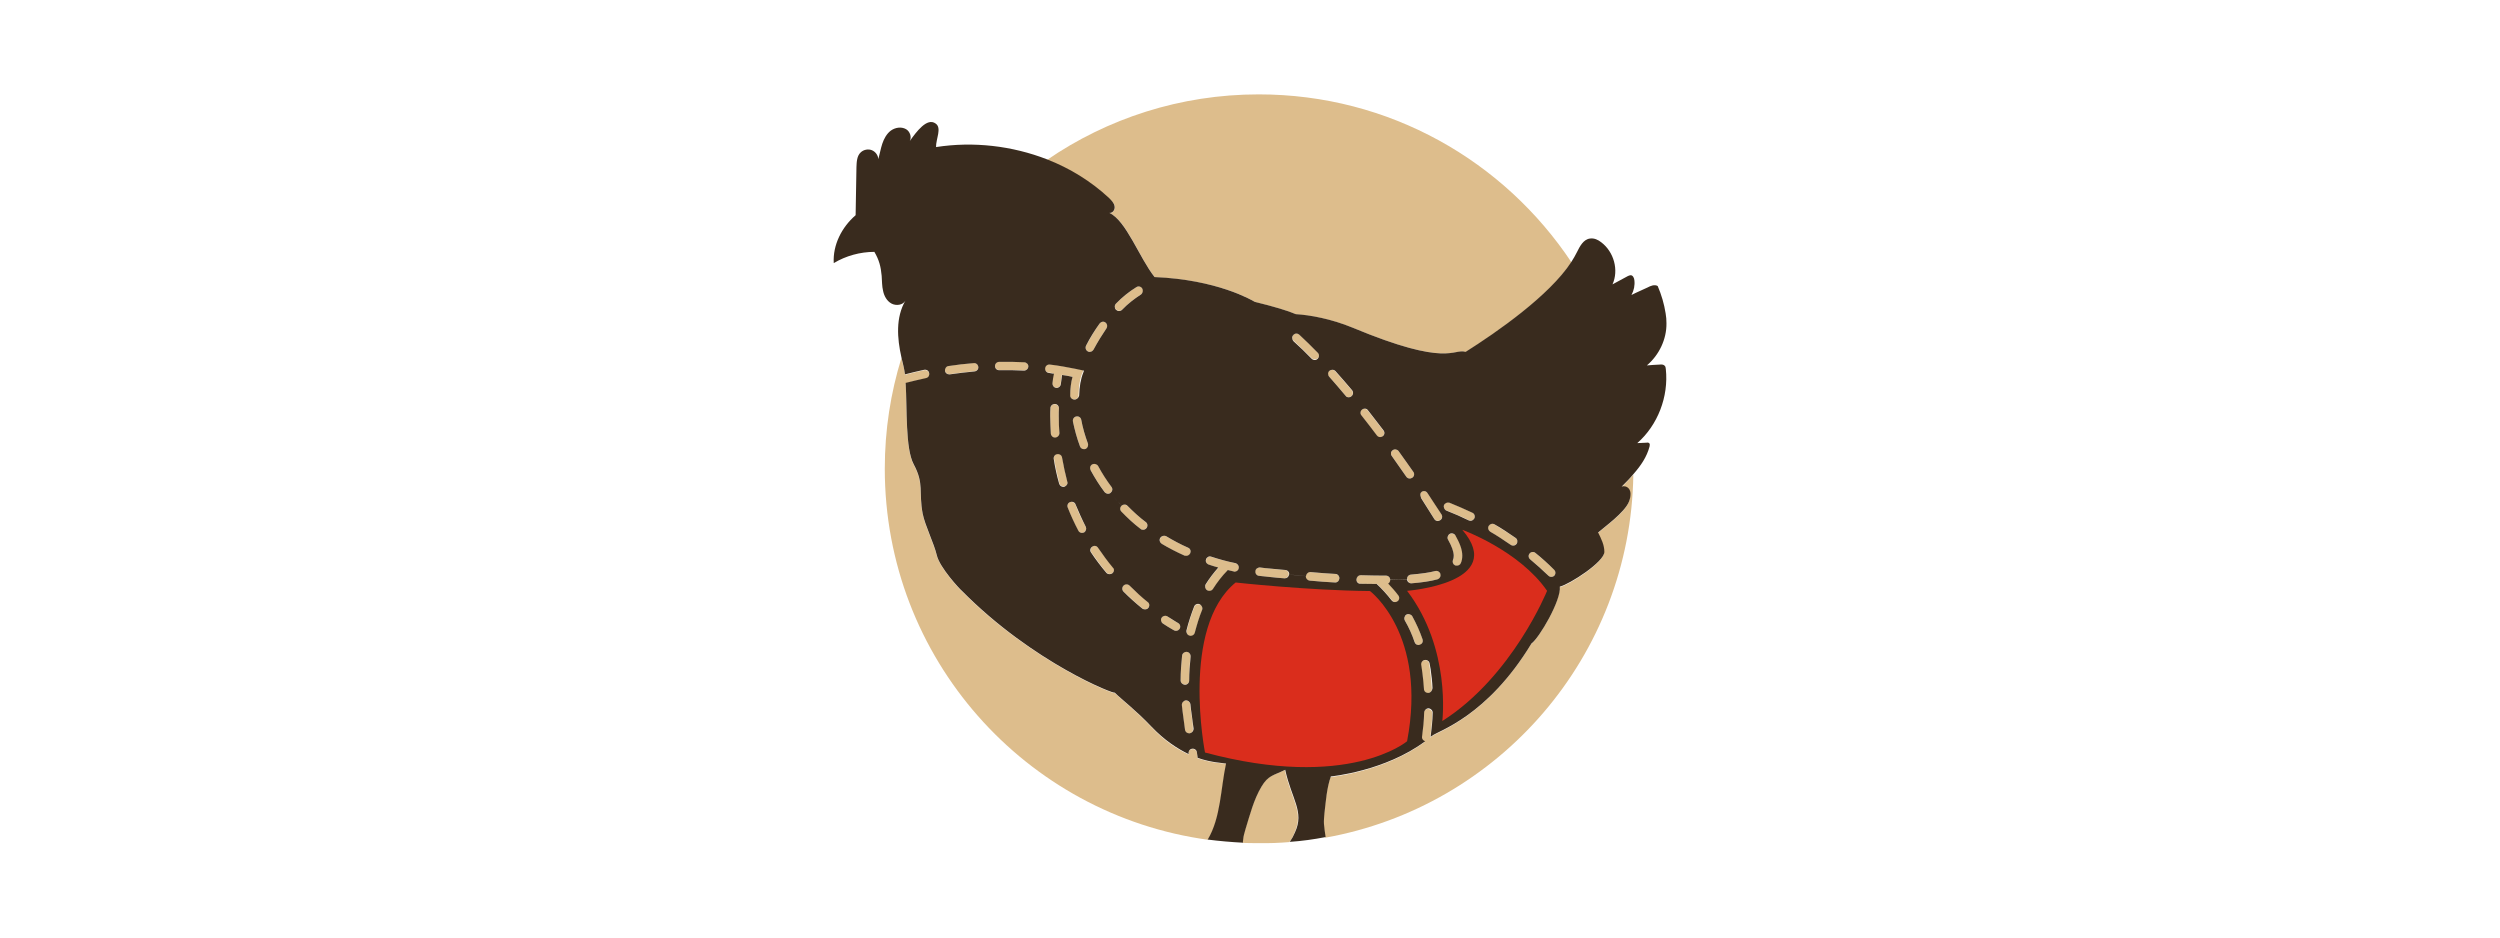 <?xml version="1.0" encoding="utf-8"?>
<!-- Generator: Adobe Illustrator 23.0.1, SVG Export Plug-In . SVG Version: 6.00 Build 0)  -->
<svg version="1.1" id="Layer_1" xmlns="http://www.w3.org/2000/svg" xmlns:xlink="http://www.w3.org/1999/xlink" x="0px" y="0px"
	 viewBox="0 0 1200 450" style="enable-background:new 0 0 1200 450;" xml:space="preserve">
<style type="text/css">
	.st0{fill:none;}
	.st1{fill:#DDBD8C;}
	.st2{fill:#E0E0E0;}
	.st3{fill:#392B1E;}
	.st4{fill:#4A494A;}
	.st5{fill:#DA2D1C;}
</style>
<path class="st0" d="M393.4,155.2c-5.5,0.5-11.1,1.1-16.6,1.9c-1.5,0.2-2.6,1.7-2.4,3.2c0.2,1.4,1.4,2.4,2.8,2.4c0.1,0,0.3,0,0.4,0
	c5.4-0.8,10.9-1.4,16.2-1.9c1.5-0.1,2.7-1.5,2.6-3C396.3,156.2,394.9,155.1,393.4,155.2z"/>
<g>
	<path class="st0" d="M489,210.1c1.1-0.1,2-1,1.9-2.2c-0.1-2.6-0.3-5.3-0.3-8c0-1.2,0-2.5,0.1-3.8c0-1.1-0.9-2-2-2.1s-2,0.9-2.1,2
		c-0.1,1.3-0.1,2.6-0.1,3.9c0,2.8,0.1,5.5,0.3,8.3c0.1,1.1,0.9,1.9,2,1.9C488.8,210.1,488.9,210.1,489,210.1z"/>
	<path class="st0" d="M474,173.8c-4-0.2-8.1-0.3-12.1-0.2c-1.1,0-2,0.9-2,2c0,1.1,0.9,2,2,2c3.9-0.1,7.9,0,11.9,0.2h0.1
		c1.1,0,2-0.9,2-2C476,174.8,475.2,173.9,474,173.8z"/>
	<path class="st0" d="M494.7,231c-1-3.7-1.9-7.6-2.5-11.5c-0.2-1.1-1.2-1.9-2.3-1.7c-1.1,0.2-1.9,1.2-1.7,2.3c0.7,4,1.6,8,2.6,11.9
		c0.2,0.9,1.1,1.5,2,1.5c0.1,0,0.4,0,0.6-0.1C494.4,233.2,495.1,232.1,494.7,231z"/>
	<path class="st0" d="M668,218.9c2.5,3.4,4.8,6.8,7,10c0.4,0.6,1,0.9,1.7,0.9c0.4,0,0.8-0.1,1.2-0.4l0,0c0.9-0.7,1.2-1.9,0.5-2.8
		c-2.2-3.2-4.6-6.5-7.1-10c-0.7-0.9-1.9-1.1-2.8-0.4l0,0C667.6,216.7,667.4,217.9,668,218.9z"/>
	<path class="st0" d="M665.3,276.3L665.3,276.3h-1.2c-3.3,0-7.1-0.1-10.9-0.2c-1.2-0.1-2,0.8-2.1,2l0,0c-0.1,1.1,0.9,2,2,2.1
		c2.8,0.1,5.3,0.1,7.9,0.1c2.6,2.5,5,5.1,7.2,7.9c0.4,0.5,1,0.8,1.6,0.8c0.4,0,0.9-0.1,1.2-0.4c0.9-0.7,1-2,0.4-2.8
		c-1.5-2-3.2-3.9-4.9-5.7c0.6-0.4,1-0.9,1-1.7l0,0C667.3,277.2,666.4,276.3,665.3,276.3z"/>
	<path class="st0" d="M672.8,234.2c-1.1-0.2-2.2,0.4-2.4,1.5c-0.2,1.1,0.4,2.2,1.5,2.4c3.8,0.8,7.6,1.8,11.3,3c0.1,0,0.1,0,0.2,0
		c1.9,2.9,3.6,5.5,5.2,7.9c0.4,0.6,1,0.9,1.7,0.9c0.4,0,0.8-0.1,1.1-0.4l0,0c0.9-0.6,1.2-1.9,0.6-2.8c-1.9-3-4.1-6.4-6.7-10.2
		c-0.7-0.9-1.9-1.2-2.8-0.6l0,0c-0.2,0.1-0.4,0.3-0.5,0.5C678.9,235.7,675.7,234.9,672.8,234.2z"/>
	<path class="st0" d="M695.1,259.3c1.8,3.2,2.7,5.7,2.7,7.7c0,0.7-0.1,1.4-0.4,2c-0.4,0.9,0,2,0.9,2.5c0.1,0.1,0.1,0.1,0.2,0.1
		c0.3,0.1,0.5,0.1,0.8,0.1c0.8,0,1.5-0.4,1.9-1.2c0.4-1.1,0.7-2.3,0.7-3.6c0-2.8-1-5.8-3.3-9.7c-0.6-0.9-1.8-1.3-2.8-0.7l0,0
		C694.9,257.1,694.5,258.2,695.1,259.3z"/>
	<path class="st0" d="M688.9,274.2c-3.1,0.8-7,1.4-11.6,1.7c-1.1,0.1-2,1-1.9,2.2l0,0c0.1,1.1,0.9,1.9,2,1.9c0.1,0,0.1,0,0.1,0
		c5-0.4,9-1,12.4-1.9c1.1-0.3,1.7-1.4,1.5-2.5c0,0,0,0,0-0.1C691.1,274.5,690,273.9,688.9,274.2z"/>
	<path class="st0" d="M653.4,199.5c2.5,3.1,4.9,6.3,7.4,9.6c0.4,0.5,1,0.8,1.6,0.8c0.4,0,0.9-0.1,1.2-0.4l0,0c0.9-0.7,1.1-2,0.4-2.8
		c-2.5-3.3-5-6.6-7.5-9.7c-0.7-0.9-2-1-2.8-0.4l0,0C652.9,197.3,652.8,198.6,653.4,199.5z"/>
	<path class="st0" d="M641.4,267.3c3.4,1.5,6.8,3.4,10,5.5c0.4,0.2,0.7,0.4,1.1,0.4c0.7,0,1.3-0.3,1.7-0.9c0.7-0.9,0.4-2.2-0.6-2.8
		c-3.3-2.3-6.9-4.2-10.5-5.8c-1-0.4-2.3,0-2.7,1C640,265.6,640.4,266.8,641.4,267.3z"/>
	<path class="st0" d="M637.9,180.9c2.6,2.9,5.3,6,7.9,9.2c0.4,0.5,0.9,0.7,1.5,0.7c0.4,0,0.9-0.1,1.3-0.4l0,0c0.9-0.7,0.9-2,0.2-2.8
		c-2.7-3.2-5.4-6.3-8-9.2c-0.7-0.8-2-0.9-2.9-0.1l0,0C637.2,178.8,637.1,180.1,637.9,180.9z"/>
	<path class="st0" d="M654.5,235.5c0,0,2.2,0.1,5.9,0.6c0.1,0,0.1,0,0.3,0c1,0,1.9-0.7,2-1.7c0.1-1.1-0.7-2.1-1.7-2.3
		c-3.9-0.5-6.2-0.6-6.3-0.6c-1.1-0.1-2,0.9-2.1,2C652.5,234.6,653.3,235.5,654.5,235.5z"/>
	<path class="st0" d="M619.5,261.9c3.6,0.1,7.4,0.7,11.2,1.6c0.1,0.1,0.3,0.1,0.5,0.1c0.9,0,1.7-0.7,2-1.5c0.3-1.1-0.4-2.2-1.5-2.5
		c-4.1-1-8.1-1.5-12.1-1.7c-1.1-0.1-2,0.9-2.1,2C617.4,261,618.3,261.9,619.5,261.9z"/>
	<path class="st0" d="M539.2,183.6c-3.8-1.5-7.6-2.7-11.6-3.9c-1.1-0.3-2.2,0.3-2.5,1.4c-0.3,1.1,0.3,2.2,1.4,2.5
		c3.8,1.1,7.6,2.3,11.3,3.7c0.2,0.1,0.5,0.1,0.7,0.1c0.8,0,1.6-0.5,1.9-1.3C540.8,185.2,540.2,184.1,539.2,183.6z"/>
	<path class="st0" d="M620.9,163.6c2.8,2.6,5.7,5.5,8.7,8.4c0.4,0.4,0.9,0.6,1.5,0.6c0.5,0,1-0.2,1.4-0.6l0,0c0.8-0.8,0.8-2.1,0-2.9
		c-3-3.1-5.9-5.9-8.8-8.6c-0.8-0.7-2.1-0.7-2.9,0.1l0,0C620,161.6,620.1,162.9,620.9,163.6z"/>
	<path class="st0" d="M570.4,263c-3.6-1.7-7.2-3.5-10.5-5.5c-0.9-0.6-2.2-0.3-2.8,0.7c0,0,0,0-0.1,0.1c-0.6,0.9-0.3,2.2,0.7,2.8
		c3.5,2.1,7.2,4,11,5.7c0.3,0.1,0.6,0.1,0.8,0.1c0.8,0,1.5-0.4,1.9-1.2v-0.1C571.8,264.6,571.3,263.4,570.4,263z"/>
	<path class="st0" d="M517.8,189.8c0.1-4.4,0.7-8.2,2-11.1l0,0l-1.9-0.8l-1.2-0.5c-0.3-0.2-0.6-0.4-0.9-0.5c-3.9-0.8-8-1.5-12-2
		c-1.1-0.1-2.1,0.7-2.3,1.7c-0.1,1.1,0.7,2.1,1.7,2.3c0.8,0.1,1.7,0.2,2.5,0.4c-0.2,1.5-0.4,3.1-0.7,4.5c-0.1,1.1,0.7,2.1,1.8,2.3
		c0.1,0,0.1,0,0.2,0c1,0,1.9-0.7,2-1.8c0.1-1.5,0.4-2.9,0.6-4.4c1.7,0.3,3.3,0.6,5,0.9c-0.7,2.7-1,5.7-1.1,8.9c0,1.1,0.9,2,2,2l0,0
		c0,0,0,0,0.1,0C516.8,191.8,517.8,190.9,517.8,189.8z"/>
	<path class="st0" d="M522.2,212.9c-1.4-3.8-2.5-7.6-3.2-11.4c-0.2-1.1-1.2-1.8-2.3-1.6c0,0,0,0-0.1,0c-1.1,0.2-1.8,1.3-1.6,2.4
		c0.8,4,1.9,8,3.4,12c0.3,0.8,1.1,1.3,1.9,1.3c0.2,0,0.4-0.1,0.7-0.1l0,0C522,215.1,522.5,213.9,522.2,212.9z"/>
	<path class="st0" d="M524.9,167.8c2-3.7,4.1-7.1,6.2-10.2c0.7-0.9,0.4-2.2-0.5-2.8l0,0c-0.9-0.7-2.2-0.4-2.8,0.5
		c-2.3,3.2-4.4,6.8-6.5,10.6c-0.5,1-0.1,2.3,0.9,2.8c0,0,0,0,0.1,0c0.3,0.1,0.6,0.2,0.9,0.2C523.8,168.9,524.6,168.5,524.9,167.8z"
		/>
	<path class="st0" d="M593.1,270.4c-3.9-0.9-7.9-1.9-11.6-3.1c-1-0.4-2.2,0.2-2.5,1.2c0,0,0,0,0,0.1c-0.4,1.1,0.2,2.2,1.3,2.5
		c1.5,0.5,3.1,0.9,4.6,1.4c-2.2,2.4-4.3,5.1-6.1,8.1c-0.6,0.9-0.3,2.2,0.7,2.8c0.4,0.2,0.7,0.3,1.1,0.3c0.7,0,1.3-0.4,1.7-0.9
		c2.1-3.3,4.4-6.3,7-8.9c0.1-0.1,0.1-0.1,0.1-0.2c0.9,0.2,1.9,0.5,2.9,0.7c0.1,0,0.3,0.1,0.4,0.1c0.9,0,1.7-0.7,2-1.6l0,0
		C594.8,271.7,594.1,270.6,593.1,270.4z"/>
	<path class="st0" d="M533.4,233.7c-2.3-3.2-4.5-6.5-6.4-10c-0.5-0.9-1.7-1.3-2.7-0.8c0,0,0,0-0.1,0c-1,0.5-1.4,1.7-0.8,2.8
		c2,3.6,4.2,7.1,6.7,10.5c0.4,0.5,1,0.8,1.7,0.8c0.4,0,0.9-0.1,1.2-0.4c0,0,0,0,0-0.1C533.9,235.8,534.1,234.6,533.4,233.7z"/>
	<path class="st0" d="M616.8,273.7c-2.4-0.2-4.9-0.4-7.5-0.7c-1.5-0.1-3.1-0.4-4.6-0.5c-1.1-0.1-2.1,0.7-2.3,1.7l0,0
		c-0.1,1.1,0.7,2.1,1.7,2.3c1.5,0.2,3.1,0.4,4.7,0.5c2.5,0.2,5.1,0.5,7.5,0.7c0.1,0,0.1,0,0.2,0c1,0,1.9-0.8,2-1.8l0,0
		C618.8,274.7,618,273.7,616.8,273.7z"/>
	<path class="st0" d="M641.1,275.5c-3.8-0.2-7.9-0.5-12.1-0.9c-1.1-0.1-2.1,0.7-2.2,1.9l0,0c-0.1,1.1,0.7,2.1,1.9,2.2
		c4.3,0.4,8.4,0.7,12.1,0.9c0.1,0,0.1,0,0.1,0c1.1,0,2-0.8,2-1.9l0,0C643,276.6,642.2,275.6,641.1,275.5z"/>
	<path class="st0" d="M607.4,241.1c0.4,0.5,1,0.8,1.6,0.8c0.4,0,0.9-0.1,1.2-0.4c0.9-0.7,1.1-2,0.4-2.8c-1.2-1.7-2.5-3.3-3.8-4.9
		c-0.7-0.9-2-1-2.8-0.3c-0.9,0.7-1,2-0.3,2.8C604.9,237.9,606.1,239.5,607.4,241.1z"/>
	<path class="st0" d="M550,250.7c-3.1-2.5-6.1-5.2-8.9-7.9c-0.8-0.8-2-0.8-2.8-0.1l0,0c-0.8,0.8-0.8,2-0.1,2.9
		c2.8,2.9,6,5.7,9.2,8.3c0.4,0.3,0.8,0.4,1.2,0.4c0.6,0,1.2-0.3,1.6-0.8l0,0C551,252.6,550.9,251.4,550,250.7z"/>
	<path class="st0" d="M682.9,306.9c-1.3-3.8-3-7.5-4.9-11c-0.5-1-1.7-1.4-2.8-0.8c-1,0.5-1.4,1.7-0.8,2.8c1.8,3.3,3.4,6.8,4.7,10.4
		c0.3,0.8,1.1,1.4,1.9,1.4c0.2,0,0.4-0.1,0.7-0.1C682.7,309.1,683.2,307.9,682.9,306.9z"/>
	<path class="st0" d="M571.3,338.1c-0.1-1.1-1.1-1.9-2.3-1.8c-1.1,0.1-2,1.1-1.8,2.3c0.2,1.9,0.4,3.9,0.7,5.7c0.2,1.5,0.5,3.6,0.8,6
		c0.1,1,1,1.8,2,1.8c0.1,0,0.1,0,0.2,0c1.1-0.1,1.9-1.2,1.7-2.3c-0.3-2.4-0.6-4.6-0.8-6C571.8,341.8,571.5,340,571.3,338.1z"/>
	<path class="st0" d="M575.9,290.2c-1-0.4-2.3,0.1-2.6,1.1c-1.5,3.6-2.7,7.5-3.7,11.5c-0.3,1.1,0.4,2.2,1.5,2.5
		c0.1,0.1,0.3,0.1,0.5,0.1c0.9,0,1.7-0.7,2-1.5c0.9-3.8,2.1-7.5,3.5-10.9C577.4,291.8,576.9,290.6,575.9,290.2z"/>
	<path class="st0" d="M527.2,262.9c-0.7-0.9-1.9-1.2-2.8-0.6c-0.9,0.7-1.2,1.9-0.6,2.8c2.3,3.3,4.7,6.6,7.3,9.7
		c0.4,0.5,1,0.7,1.6,0.7c0.4,0,0.9-0.1,1.3-0.4c0.9-0.7,1-2,0.3-2.8C531.7,269.3,529.4,266.2,527.2,262.9z"/>
	<path class="st0" d="M568.8,328.6L568.8,328.6c1.2,0,2-0.9,2-2c0-3.9,0.2-7.8,0.7-11.5c0.1-1.1-0.7-2.1-1.8-2.3
		c-1.1-0.1-2.1,0.7-2.3,1.8c-0.4,3.9-0.7,7.9-0.7,11.9C566.7,327.7,567.6,328.6,568.8,328.6z"/>
	<path class="st0" d="M565.4,299c0,0-2-1-5-3.1c-0.9-0.6-2.2-0.4-2.8,0.6c-0.6,0.9-0.4,2.2,0.6,2.8c3.3,2.2,5.3,3.2,5.4,3.3
		c0.3,0.1,0.7,0.2,0.9,0.2c0.7,0,1.5-0.4,1.8-1.1C566.8,300.7,566.4,299.5,565.4,299z"/>
	<path class="st0" d="M542.2,281c-0.8-0.8-2.1-0.8-2.9,0c-0.8,0.8-0.8,2.1,0,2.9c2.9,2.8,5.9,5.6,9,8.1c0.4,0.3,0.8,0.4,1.3,0.4
		c0.6,0,1.2-0.2,1.6-0.7c0.7-0.9,0.6-2.2-0.3-2.8C547.9,286.4,545,283.8,542.2,281z"/>
	<path class="st0" d="M595.2,266.2c0.4,0.7,1.1,1,1.7,1c0.4,0,0.7-0.1,1-0.3c3.3-1.9,6.7-3.2,10.3-4.1c1.1-0.2,1.8-1.3,1.5-2.4
		c-0.2-1.1-1.3-1.8-2.4-1.5c-4,0.9-7.9,2.4-11.5,4.5C594.9,264,594.6,265.2,595.2,266.2z"/>
	<path class="st0" d="M686,318.5c-0.2-1.1-1.2-1.8-2.4-1.6c-1.1,0.2-1.8,1.2-1.6,2.4c0.1,0.9,0.3,1.7,0.4,2.7
		c0.4,2.8,0.7,5.8,0.9,8.8c0.1,1.1,0.9,1.9,2,1.9c0.1,0,0.1,0,0.1,0c1.1-0.1,2-1,1.9-2.2c-0.2-3.1-0.5-6.2-0.9-9.1
		C686.3,320.4,686.1,319.5,686,318.5z"/>
	<path class="st0" d="M706.7,246c-3.6-1.7-7.3-3.3-11-4.8c-1-0.4-2.3,0.1-2.6,1.2c-0.4,1,0.1,2.3,1.2,2.6c3.6,1.5,7.3,3,10.7,4.7
		c0.3,0.1,0.6,0.2,0.9,0.2c0.7,0,1.5-0.4,1.8-1.2C708.2,247.8,707.7,246.5,706.7,246z"/>
	<path class="st0" d="M547.7,189.4c-0.5,1-0.1,2.3,0.9,2.7c3.6,1.7,7.1,3.6,10.5,5.5c0.3,0.2,0.7,0.3,1,0.3c0.7,0,1.4-0.4,1.7-1
		c0.6-0.9,0.2-2.2-0.7-2.8c-3.5-2-7.1-3.9-10.8-5.7C549.4,187.9,548.1,188.3,547.7,189.4z"/>
	<path class="st0" d="M578.6,211.1c0.4,0.3,0.8,0.4,1.3,0.4c0.6,0,1.2-0.3,1.6-0.7c0.7-0.9,0.6-2.2-0.3-2.8c-3.1-2.5-6.4-5-9.7-7.3
		c-0.9-0.7-2.2-0.4-2.8,0.5c-0.7,0.9-0.4,2.2,0.5,2.8C572.3,206.2,575.5,208.6,578.6,211.1z"/>
	<path class="st0" d="M595.8,227.3c0.4,0.4,0.9,0.7,1.5,0.7c0.5,0,1-0.1,1.4-0.5c0.8-0.7,0.9-2,0.1-2.9c-2.8-3-5.7-5.9-8.5-8.7
		c-0.8-0.8-2.1-0.7-2.9,0.1c-0.8,0.8-0.7,2.1,0.1,2.9C590.3,221.6,593.1,224.4,595.8,227.3z"/>
	<path class="st0" d="M506.6,210.1c1.1-0.1,2-1,1.9-2.2c-0.1-2.6-0.3-5.3-0.3-8c0-1.2,0-2.5,0.1-3.8c0-1.1-0.9-2-2-2.1s-2,0.9-2.1,2
		c-0.1,1.3-0.1,2.6-0.1,3.9c0,2.8,0.1,5.5,0.3,8.3c0.1,1.1,0.9,1.9,2,1.9C506.5,210.1,506.6,210.1,506.6,210.1z"/>
	<path class="st0" d="M516.2,242.2c-0.4-1-1.6-1.5-2.6-1.2c-1,0.4-1.5,1.6-1.2,2.6c1.5,3.8,3.2,7.5,5.1,11.1
		c0.4,0.7,1.1,1.1,1.8,1.1c0.3,0,0.7-0.1,0.9-0.2c1-0.5,1.4-1.7,0.9-2.8C519.2,249.4,517.6,245.8,516.2,242.2z"/>
	<path class="st0" d="M491.7,173.8c-4-0.2-8.1-0.3-12.1-0.2c-1.1,0-2,0.9-2,2c0,1.1,0.9,2,2,2c3.9-0.1,7.9,0,11.9,0.2h0.1
		c1.1,0,2-0.9,2-2C493.6,174.8,492.8,173.9,491.7,173.8z"/>
	<path class="st0" d="M512.4,231c-1-3.7-1.9-7.6-2.5-11.5c-0.2-1.1-1.2-1.9-2.3-1.7c-1.1,0.2-1.9,1.2-1.7,2.3c0.7,4,1.6,8,2.6,11.9
		c0.2,0.9,1.1,1.5,2,1.5c0.1,0,0.4,0,0.6-0.1C512,233.2,512.7,232.1,512.4,231z"/>
	<path class="st0" d="M467.4,174.2c-4,0.4-8.1,0.8-12.1,1.4c-1.1,0.1-1.9,1.2-1.7,2.3c0.1,1,1,1.7,2,1.7c0.1,0,0.2,0,0.3,0
		c3.9-0.6,7.9-1,11.8-1.4c1.1-0.1,2-1.1,1.9-2.2C469.5,175,468.5,174.2,467.4,174.2z"/>
	<g>
		<path class="st1" d="M505.1,183.8c-0.1,1.1,0.7,2.1,1.8,2.3c0.1,0,0.1,0,0.2,0c1,0,1.9-0.7,2-1.8c0.1-1.5,0.4-2.9,0.6-4.4
			c1.7,0.3,3.3,0.6,5,0.9c-0.7,2.7-1,5.7-1.1,8.9c0,1.1,0.9,2,2,2l0,0c0,0,0,0,0.1,0c0.1,1.2,0.1,2.6,0.3,3.9
			c-0.1-1.4-0.2-2.7-0.3-3.9c1.1,0,2-0.9,2-2c0.1-4.4,0.7-8.2,2-11.1l0,0c0.1-0.3,0.2-0.6,0.3-0.9c-0.8-0.3-3.9-0.9-4.3-0.9
			c-3.9-0.8-8-1.5-12-2c-1.1-0.1-2.1,0.7-2.3,1.7s0.7,2.1,1.7,2.3c0.8,0.1,1.7,0.2,2.5,0.4C505.5,180.9,505.3,182.4,505.1,183.8z"/>
		<path class="st1" d="M512.4,231c-1-3.7-1.9-7.6-2.5-11.5c-0.2-1.1-1.2-1.9-2.3-1.7c-1.1,0.2-1.9,1.2-1.7,2.3c0.7,4,1.6,8,2.6,11.9
			c0.2,0.9,1.1,1.5,2,1.5c0.1,0,0.4,0,0.6-0.1C512,233.2,512.7,232.1,512.4,231z"/>
		<path class="st1" d="M506.6,210.1c1.1-0.1,2-1,1.9-2.2c-0.1-2.6-0.3-5.3-0.3-8c0-1.2,0-2.5,0.1-3.8c0-1.1-0.9-2-2-2.1
			s-2,0.9-2.1,2c-0.1,1.3-0.1,2.6-0.1,3.9c0,2.8,0.1,5.5,0.3,8.3c0.1,1.1,0.9,1.9,2,1.9C506.5,210.1,506.6,210.1,506.6,210.1z"/>
		<path class="st1" d="M491.7,173.8c-4-0.2-8.1-0.3-12.1-0.2c-1.1,0-2,0.9-2,2c0,1.1,0.9,2,2,2c3.9-0.1,7.9,0,11.9,0.2h0.1
			c1.1,0,2-0.9,2-2C493.6,174.8,492.8,173.9,491.7,173.8z"/>
		<path class="st2" d="M521.8,169.7c0.1-0.4,0.2-0.7,0.4-0.9C522,169,521.9,169.4,521.8,169.7z"/>
		<path class="st1" d="M535.8,148.6c0.4,0.4,0.9,0.6,1.4,0.6s1-0.2,1.5-0.6c2.9-2.9,6-5.4,9-7.3c0.9-0.6,1.2-1.7,0.7-2.8v-0.1
			c-0.6-0.9-1.8-1.2-2.8-0.7c-3.4,2.1-6.7,4.8-9.8,7.9C534.9,146.5,534.9,147.8,535.8,148.6L535.8,148.6z"/>
		<path class="st1" d="M524.9,167.8c2-3.7,4.1-7.1,6.2-10.2c0.7-0.9,0.4-2.2-0.5-2.8l0,0l0,0c-0.9-0.7-2.2-0.4-2.8,0.5
			c-2.3,3.2-4.4,6.8-6.5,10.6c-0.5,1-0.1,2.3,0.9,2.8c0,0,0,0,0.1,0l0,0c0.3,0.1,0.6,0.2,0.9,0.2
			C523.8,168.9,524.6,168.5,524.9,167.8z"/>
		<path class="st1" d="M519,201.5c-0.2-1.1-1.2-1.8-2.3-1.6c0,0,0,0-0.1,0c-1.1,0.2-1.8,1.3-1.6,2.4c0.8,4,1.9,8,3.4,12
			c0.3,0.8,1.1,1.3,1.9,1.3c0.2,0,0.4-0.1,0.7-0.1l0,0c1-0.4,1.5-1.5,1.2-2.6C520.8,209.1,519.7,205.3,519,201.5z"/>
		<path class="st1" d="M516.2,242.2c-0.4-1-1.6-1.5-2.6-1.2c-1,0.4-1.5,1.6-1.2,2.6c1.5,3.8,3.2,7.5,5.1,11.1
			c0.4,0.7,1.1,1.1,1.8,1.1c0.3,0,0.7-0.1,0.9-0.2c1-0.5,1.4-1.7,0.9-2.8C519.2,249.4,517.6,245.8,516.2,242.2z"/>
		<path class="st1" d="M574.9,364c-0.1-0.8-0.3-1.7-0.4-2.7c-0.1-1.1-1.2-1.9-2.3-1.7c-1.1,0.1-1.9,1.2-1.7,2.3c0,0.1,0,0.1,0.1,0.3
			c-5.5-2.5-11.6-6.5-17.8-13.1c-7.8-8.2-13.8-12.7-17.8-16.5c1.2,1.4-38.7-13.9-73.4-48.9c-0.8-0.6-10.5-11.1-11.9-16.9
			s-5.6-14-6.8-20c-2.1-10.6,0.8-14.2-4.3-23.7c-4.1-7.6-3.1-26.5-3.9-39.1c3.2-0.9,6.4-1.7,9.7-2.3c1.1-0.2,1.8-1.3,1.6-2.4
			s-1.3-1.8-2.4-1.6c-3.1,0.7-6.2,1.4-9.2,2.2c-0.1-1.5-0.4-2.8-0.7-3.9c-0.4-1.4-0.7-2.8-1-4.2c-5.2,16.8-8,34.6-8,53.2
			c0,91,67.5,166.1,155.2,178.1c6.3-10.5,6.2-24.4,8.8-36.5C586.7,366.4,581.6,366.3,574.9,364z"/>
		<path class="st1" d="M535.1,99.1c0.2,1.5-1,3.4-2.5,3.2c8.1,3.6,14.3,21.5,21.7,30.8c30,1.2,46.6,10.9,48.1,11.9
			c9.5,2.3,15.7,4.2,19.7,5.9c6.8,0.4,16.9,2.2,27.3,6.5c46,19.1,48.1,9.7,54.2,11.6c14.9-9.3,40.1-27,50.7-43.1
			c-32.3-48.6-87.4-80.6-150.1-80.6c-37.7,0-72.7,11.6-101.7,31.5c11,4.3,21.2,10.5,29.8,18.6C533.6,96.4,534.9,97.6,535.1,99.1z"/>
		<path class="st1" d="M781.7,241.1c-2,5.3-11.9,12.1-14.8,14.8c1.5,2.9,3,6,3,9.3c0,4.8-16.6,15.6-21.4,16.7
			c0.8,6.5-10,24.7-13.6,27.3c-21.5,35.3-44.9,41.9-47.7,44.3c-0.2,0.2-0.4,0.4-0.7,0.5c0.5-3.8,0.9-7.6,1-11.6c0.1-1.1-0.9-2-2-2.1
			s-2,0.8-2.1,2c-0.1,3.9-0.5,7.8-1,11.5c-0.1,1,0.5,2,1.5,2.3c-19.3,14.4-45.3,16.9-45.3,16.9c-2,5.7-2.4,11.9-3.1,18
			c-0.1,1.6-0.4,3.1-0.2,4.7c0.1,1.5,0.4,4,0.8,6.4c83.3-14.9,146.6-87,147.9-174.2c-1.9,2.1-3.9,4.1-5.8,6.2
			C780,233.1,784.2,234.5,781.7,241.1z"/>
		<path class="st1" d="M618.9,404.2c1.6-2.3,1.5-2.2,2.5-4.6c4.6-10-1.7-15.9-4.7-30c-5.9,2.8-8.1,2.5-11.4,8.1
			c-3.7,6.2-5.5,13.4-7.6,20.2c-0.5,1.7-1.1,3.6-1.2,5.4c-0.1,0.4-0.1,0.9-0.1,1.3c2.6,0.1,5.2,0.1,7.8,0.1
			C609.2,404.8,614.1,404.6,618.9,404.2z"/>
		<path class="st1" d="M467.4,174.2c-4,0.4-8.1,0.8-12.1,1.4c-1.1,0.1-1.9,1.2-1.7,2.3c0.1,1,1,1.7,2,1.7c0.1,0,0.2,0,0.3,0
			c3.9-0.6,7.9-1,11.8-1.4c1.1-0.1,2-1.1,1.9-2.2C469.5,175,468.5,174.2,467.4,174.2z"/>
		<path class="st1" d="M660.8,209.1c0.4,0.5,1,0.8,1.6,0.8c0.4,0,0.9-0.1,1.2-0.4l0,0l0,0c0.9-0.7,1.1-2,0.4-2.8
			c-2.5-3.3-5-6.6-7.5-9.7c-0.7-0.9-2-1-2.8-0.4l0,0l0,0c-0.9,0.7-1,2-0.4,2.8C655.9,202.5,658.4,205.8,660.8,209.1z"/>
		<path class="st1" d="M530.2,236.1c0.4,0.5,1,0.8,1.7,0.8c0.4,0,0.9-0.1,1.2-0.4c0,0,0,0,0-0.1l0,0c0.9-0.7,1-1.9,0.4-2.8
			c-2.3-3.2-4.5-6.5-6.4-10c-0.5-0.9-1.7-1.3-2.7-0.8c0,0,0,0-0.1,0c-1,0.5-1.4,1.7-0.8,2.8C525.4,229.3,527.7,232.8,530.2,236.1z"
			/>
		<path class="st1" d="M675,228.8c0.4,0.6,1,0.9,1.7,0.9c0.4,0,0.8-0.1,1.2-0.4l0,0l0,0l0,0c0.9-0.7,1.2-1.9,0.5-2.8
			c-2.2-3.2-4.6-6.5-7.1-10c-0.7-0.9-1.9-1.1-2.8-0.4l0,0l0,0c-0.9,0.7-1.1,1.9-0.4,2.8C670.5,222.3,672.8,225.7,675,228.8z"/>
		<path class="st1" d="M688.5,249.1c0.4,0.6,1,0.9,1.7,0.9c0.4,0,0.8-0.1,1.1-0.4l0,0l0,0c0.9-0.6,1.2-1.9,0.6-2.8
			c-1.9-3-4.1-6.4-6.7-10.2c-0.7-0.9-1.9-1.2-2.8-0.6l0,0l0,0c-1.4,0.9-0.2,3-0.2,3C682.3,239.1,687,246.7,688.5,249.1z"/>
		<path class="st1" d="M695.8,256.4C695.8,256.5,695.8,256.5,695.8,256.4L695.8,256.4c-0.9,0.6-1.3,1.8-0.7,2.8
			c1.8,3.2,2.7,5.7,2.7,7.7c0,0.7-0.1,1.4-0.4,2c-0.4,0.9,0,2,0.9,2.5c-1.3,1.7-3.6,3.1-6.9,4.1c-0.3-1-1.4-1.7-2.5-1.4
			c-3.1,0.8-7,1.4-11.6,1.7c-1.1,0.1-2,1-1.9,2.2c-2.5,0.1-5.2,0.2-8.1,0.3c0-1.1-0.9-2-2-2l0,0h-1.2c-3.3,0-7.1-0.1-10.9-0.2
			c-1.2-0.1-2,0.8-2.1,2c-0.6,0-1.2-0.1-1.9-0.1c0.7,0,1.2,0.1,1.9,0.1l0,0c-0.1,1.1,0.9,2,2,2.1c2.8,0.1,5.3,0.1,7.9,0.1
			c2.6,2.5,5,5.1,7.2,7.9c0.4,0.5,1,0.8,1.6,0.8c0.4,0,0.9-0.1,1.2-0.4c0.9-0.7,1-2,0.4-2.8c-1.5-2-3.2-3.9-4.9-5.7
			c0.6-0.4,1-0.9,1-1.7l0,0c2.9-0.1,5.6-0.1,8.1-0.3l0,0c0.1,1.1,0.9,1.9,2,1.9c0.1,0,0.1,0,0.1,0c5-0.4,9-1,12.4-1.9
			c1.1-0.3,1.7-1.4,1.5-2.5c0,0,0,0,0-0.1c3.3-1.1,5.5-2.5,6.9-4.1c0.1,0.1,0.1,0.1,0.2,0.1c0.3,0.1,0.5,0.1,0.8,0.1
			c0.8,0,1.5-0.4,1.9-1.2c0.4-1.1,0.7-2.3,0.7-3.6c0-2.8-1-5.8-3.3-9.7C698.1,256.2,696.8,255.9,695.8,256.4z"/>
		<path class="st1" d="M648.9,187.4c-2.7-3.2-5.4-6.3-8-9.2c-0.7-0.8-2-0.9-2.9-0.1l0,0c-1.8-2-3.7-4-5.5-6l0,0
			c0.8-0.8,0.8-2.1,0-2.9c-3-3.1-5.9-5.9-8.8-8.6c-0.8-0.7-2.1-0.7-2.9,0.1l0,0l0,0c-0.7,0.8-0.7,2.1,0.1,2.8
			c2.8,2.6,5.7,5.5,8.7,8.4c0.4,0.4,0.9,0.6,1.5,0.6c0.5,0,1-0.2,1.4-0.6c1.9,2,3.7,3.9,5.5,6c-0.8,0.7-0.9,2-0.1,2.8
			c2.6,2.9,5.3,6,7.9,9.2c0.4,0.5,0.9,0.7,1.5,0.7c0.4,0,0.9-0.1,1.3-0.4l0,0C649.5,189.6,649.6,188.3,648.9,187.4z"/>
		<path class="st1" d="M682.9,306.9c-1.3-3.8-3-7.5-4.9-11c-0.5-1-1.7-1.4-2.8-0.8c-1,0.5-1.4,1.7-0.8,2.8c1.8,3.3,3.4,6.8,4.7,10.4
			c0.3,0.8,1.1,1.4,1.9,1.4c0.2,0,0.4-0.1,0.7-0.1C682.7,309.1,683.2,307.9,682.9,306.9z"/>
		<path class="st1" d="M686,318.5c-0.2-1.1-1.2-1.8-2.4-1.6c-1.1,0.2-1.8,1.2-1.6,2.4c0.1,0.9,0.3,1.7,0.4,2.7
			c0.4,2.8,0.7,5.8,0.9,8.8c0.1,1.1,0.9,1.9,2,1.9c0.1,0,0.1,0,0.1,0c1.1-0.1,2-1,1.9-2.2c-0.2-3.1-0.5-6.2-0.9-9.1
			C686.3,320.4,686.1,319.5,686,318.5z"/>
		<path class="st1" d="M593.1,270.4c-3.9-0.9-7.9-1.9-11.6-3.1c-1-0.4-2.2,0.2-2.5,1.2c-2.6-0.9-5.2-1.9-7.6-2.9c0.4-1,0-2.2-1-2.6
			c-3.6-1.7-7.2-3.5-10.5-5.5c-0.9-0.6-2.2-0.3-2.8,0.7l0,0c0,0,0,0-0.1,0.1c-0.6,0.9-0.3,2.2,0.7,2.8c3.5,2.1,7.2,4,11,5.7
			c0.3,0.1,0.6,0.1,0.8,0.1c0.8,0,1.5-0.4,1.9-1.2v-0.1c2.4,1,4.9,2,7.6,2.9c0,0,0,0,0,0.1c-0.4,1.1,0.2,2.2,1.3,2.5
			c1.5,0.5,3.1,0.9,4.6,1.4c-2.2,2.4-4.3,5.1-6.1,8.1c-0.6,0.9-0.3,2.2,0.7,2.8c0.4,0.2,0.7,0.3,1.1,0.3c0.7,0,1.3-0.4,1.7-0.9
			c2.1-3.3,4.4-6.3,7-8.9c0.1-0.1,0.1-0.1,0.1-0.2c0.9,0.2,1.9,0.5,2.9,0.7c0.1,0,0.3,0.1,0.4,0.1c0.9,0,1.7-0.7,2-1.6l0,0
			C594.8,271.7,594.1,270.6,593.1,270.4z"/>
		<path class="st1" d="M642.9,277.7c0.1-1.1-0.8-2.1-1.9-2.2c-3.8-0.2-7.9-0.5-12.1-0.9c-1.1-0.1-2.1,0.7-2.2,1.9
			c-2.6-0.2-5.3-0.4-8.1-0.7c0.1-1.1-0.7-2.1-1.8-2.2c-2.4-0.2-4.9-0.4-7.5-0.7c-1.5-0.1-3.1-0.4-4.6-0.5c-1.1-0.1-2.1,0.7-2.3,1.7
			c-2-0.3-4.1-0.7-6-1c2,0.4,4,0.7,6,1l0,0c-0.1,1.1,0.7,2.1,1.7,2.3c1.5,0.2,3.1,0.4,4.7,0.5c2.5,0.2,5.1,0.5,7.5,0.7
			c0.1,0,0.1,0,0.2,0c1,0,1.9-0.8,2-1.8l0,0c2.8,0.2,5.5,0.5,8.1,0.7l0,0c-0.1,1.1,0.7,2.1,1.9,2.2c4.3,0.4,8.4,0.7,12.1,0.9
			c0.1,0,0.1,0,0.1,0C642,279.6,642.9,278.7,642.9,277.7L642.9,277.7c0.7,0.1,1.3,0.1,2,0.1C644.3,277.8,643.7,277.7,642.9,277.7z"
			/>
		<path class="st1" d="M727.4,258.2c-3.3-2.3-6.7-4.4-10.1-6.5c-0.9-0.6-2.2-0.2-2.8,0.7c-0.6,0.9-0.2,2.2,0.7,2.8
			c3.3,2,6.7,4.1,9.8,6.3c0.4,0.2,0.7,0.4,1.2,0.4c0.7,0,1.3-0.3,1.7-0.9C728.6,260.1,728.4,258.8,727.4,258.2z"/>
		<path class="st1" d="M706.7,246c-3.6-1.7-7.3-3.3-11-4.8c-1-0.4-2.3,0.1-2.6,1.2c-0.4,1,0.1,2.3,1.2,2.6c3.6,1.5,7.3,3,10.7,4.7
			c0.3,0.1,0.6,0.2,0.9,0.2c0.7,0,1.5-0.4,1.8-1.2C708.2,247.8,707.7,246.5,706.7,246z"/>
		<path class="st2" d="M695.5,255.9c-0.2-0.3-0.4-0.6-0.6-0.9c-0.1-0.2-0.3-0.4-0.4-0.7c0.1,0.2,0.3,0.5,0.4,0.7
			C695.1,255.3,695.2,255.6,695.5,255.9z"/>
		<path class="st1" d="M550,250.7c-3.1-2.5-6.1-5.2-8.9-7.9c-0.8-0.8-2-0.8-2.8-0.1c-0.6-0.7-1.2-1.2-1.7-1.9
			c0.6,0.7,1.1,1.2,1.7,1.9l0,0c-0.8,0.8-0.8,2-0.1,2.9c2.8,2.9,6,5.7,9.2,8.3c0.4,0.3,0.8,0.4,1.2,0.4c0.6,0,1.2-0.3,1.6-0.8l0,0
			c1.4,1,2.8,2,4.3,3c-1.5-0.9-2.9-2-4.3-3C551,252.6,550.9,251.4,550,250.7z"/>
		<path class="st1" d="M527.2,262.9c-0.7-0.9-1.9-1.2-2.8-0.6c-0.9,0.7-1.2,1.9-0.6,2.8c2.3,3.3,4.7,6.6,7.3,9.7
			c0.4,0.5,1,0.7,1.6,0.7c0.4,0,0.9-0.1,1.3-0.4c0.9-0.7,1-2,0.3-2.8C531.7,269.3,529.4,266.2,527.2,262.9z"/>
		<path class="st1" d="M575.9,290.2c-1-0.4-2.3,0.1-2.6,1.1c-1.5,3.6-2.7,7.5-3.7,11.5c-0.3,1.1,0.4,2.2,1.5,2.5
			c0.1,0.1,0.3,0.1,0.5,0.1c0.9,0,1.7-0.7,2-1.5c0.9-3.8,2.1-7.5,3.5-10.9C577.4,291.8,576.9,290.6,575.9,290.2z"/>
		<path class="st1" d="M737,265.4c-0.9-0.7-2.2-0.6-2.8,0.3c-0.7,0.9-0.6,2.2,0.3,2.8c3,2.5,6,5.1,8.7,7.8c0.4,0.4,0.9,0.6,1.4,0.6
			c0.5,0,1.1-0.2,1.5-0.6c0.8-0.8,0.7-2.1-0.1-2.9C743.2,270.7,740.1,268,737,265.4z"/>
		<path class="st1" d="M542.2,281c-0.8-0.8-2.1-0.8-2.9,0c-0.8,0.8-0.8,2.1,0,2.9c2.9,2.8,5.9,5.6,9,8.1c0.4,0.3,0.8,0.4,1.3,0.4
			c0.6,0,1.2-0.2,1.6-0.7c0.7-0.9,0.6-2.2-0.3-2.8C547.9,286.4,545,283.8,542.2,281z"/>
		<path class="st1" d="M568.8,328.6L568.8,328.6c1.2,0,2-0.9,2-2c0-3.9,0.2-7.8,0.7-11.5c0.1-1.1-0.7-2.1-1.8-2.3
			c-1.1-0.1-2.1,0.7-2.3,1.8c-0.4,3.9-0.7,7.9-0.7,11.9C566.7,327.7,567.6,328.6,568.8,328.6z"/>
		<path class="st1" d="M565.4,299c0,0-2-1-5-3.1c-0.9-0.6-2.2-0.4-2.8,0.6c-0.6,0.9-0.4,2.2,0.6,2.8c3.3,2.2,5.3,3.2,5.4,3.3
			c0.3,0.1,0.7,0.2,0.9,0.2c0.7,0,1.5-0.4,1.8-1.1C566.8,300.7,566.4,299.5,565.4,299z"/>
		<path class="st1" d="M572,343.7c-0.3-1.9-0.5-3.7-0.7-5.6c-0.1-1.1-1.1-1.9-2.3-1.8c-1.1,0.1-2,1.1-1.8,2.3
			c0.2,1.9,0.4,3.9,0.7,5.7c0.2,1.5,0.5,3.6,0.8,6c0.1,1,1,1.8,2,1.8c0.1,0,0.1,0,0.2,0c1.1-0.1,1.9-1.2,1.7-2.3
			C572.6,347.3,572.3,345.1,572,343.7z"/>
		<path class="st3" d="M799.6,177.2c-0.1-0.6-0.1-1.2-0.5-1.6c-0.6-0.7-1.6-0.7-2.5-0.6c-2.5,0.1-3.6,0.2-6.1,0.4
			c5.9-5,9.5-12.6,9.4-20.2c0-1.6-0.1-3.2-0.4-4.8c-0.7-4.5-2-8.9-3.8-13.1c-1.5-0.9-3.4-0.1-4.9,0.7c-2.7,1.3-5,2.2-7.7,3.6
			c1.2-2.2,1.7-4.7,1.4-7.1c-0.1-1.1-0.7-2.3-1.7-2.4c-0.5,0-0.9,0.2-1.4,0.4c-2.5,1.3-4.9,2.7-7.4,4c3.1-6.8,0.7-15.6-5.4-20.2
			c-1.5-1.2-3.4-2.1-5.4-1.8c-3.2,0.4-4.9,3.8-6.3,6.6c-0.7,1.5-1.7,3.1-2.7,4.7c-10.5,16.1-35.8,33.7-50.7,43.1
			c-6.1-1.8-8.1,7.6-54.2-11.6c-10.4-4.3-20.6-6.1-27.3-6.5c-4-1.7-10.3-3.6-19.7-5.9c-1.5-0.9-18.2-10.7-48.1-11.9
			c-7.3-9.2-13.6-27.1-21.7-30.8c1.6,0.2,2.8-1.6,2.5-3.2c-0.2-1.5-1.5-2.8-2.6-3.9c-8.7-8.1-18.8-14.3-29.8-18.6
			c-16.7-6.5-35.3-8.7-53.3-5.9c-0.1-3.8,2.9-9.2-0.2-11.3c-4.1-3-9.2,3.9-12.4,8.4c1-1.9,0.1-4.6-1.8-5.7c-2.3-1.3-5.2-0.8-7.3,0.7
			c-2,1.5-3.3,3.9-4.1,6.3c-0.8,2.4-1.2,4.9-1.9,7.4c-0.1-1.9-1.4-3.6-3.1-4.3c-1.7-0.7-3.9-0.3-5.3,1c-1.9,1.7-2,4.6-2.1,7.1
			c-0.1,7.7-0.3,15.3-0.4,23.1c-6.7,5.8-11,14.3-10.5,23c5.8-3.5,12.7-5.4,19.5-5.4c2.3,3.9,3.1,7.1,3.5,11.5
			c0.2,2.5,0.1,4.9,0.7,7.3c0.5,2.4,1.8,4.8,4,6s5.5,0.8,6.7-1.4c-4.7,8.1-4,18-1.9,27.3c0.3,1.4,0.7,2.8,1,4.2
			c0.3,1.2,0.5,2.5,0.7,3.9c3.1-0.8,6.1-1.5,9.2-2.2c1.1-0.2,2.2,0.4,2.4,1.6c0.2,1.1-0.4,2.2-1.6,2.4c-3.3,0.7-6.5,1.5-9.7,2.3
			c0.8,12.6-0.2,31.4,3.9,39.1c5.1,9.5,2.3,13.1,4.3,23.7c1.2,5.9,5.4,14.1,6.8,20s11.1,16.3,11.9,16.9c34.6,35,74.5,50.3,73.4,48.9
			c4,3.9,10,8.3,17.8,16.5c6.2,6.5,12.4,10.5,17.8,13.1c0-0.1,0-0.1-0.1-0.3c-0.1-1.1,0.6-2.2,1.7-2.3c1.1-0.2,2.2,0.6,2.3,1.7
			c0.1,1,0.3,1.9,0.4,2.7c6.7,2.3,11.9,2.4,13.6,2.7c-2.6,12-2.5,26-8.8,36.5c5.5,0.7,11.1,1.2,16.9,1.5c0-0.4,0-0.9,0.1-1.3
			c0.1-1.8,0.7-3.6,1.2-5.4c2.1-6.8,3.9-14,7.6-20.2c3.3-5.5,5.5-5.2,11.4-8.1c3.1,14.2,9.3,20.1,4.7,30c-1.1,2.4-1,2.3-2.5,4.6
			c5.8-0.4,11.6-1.2,17.2-2.3c-0.4-2.5-0.7-4.9-0.8-6.4c-0.1-1.6,0.1-3.1,0.2-4.7c0.7-6,1.1-12.3,3.1-18c0,0,26.1-2.5,45.3-16.9
			c-1-0.3-1.7-1.2-1.5-2.3c0.5-3.7,0.9-7.6,1-11.5c0.1-1.1,1-2,2.1-2c1.1,0.1,2,1,2,2.1c-0.1,3.9-0.5,7.8-1,11.6
			c0.2-0.1,0.4-0.4,0.7-0.5c2.8-2.4,26.3-9,47.7-44.3c3.6-2.5,14.4-20.8,13.6-27.3c4.8-1.2,21.4-11.9,21.4-16.7c0-3.3-1.5-6.3-3-9.3
			c2.8-2.5,12.7-9.5,14.8-14.8c2.5-6.5-1.7-8-3.5-7.2c2-2,4-4,5.8-6.2c3.4-3.9,6.3-8.1,7.6-13.1c0.1-0.5,0.2-1.1-0.1-1.5
			c-0.4-0.4-0.9-0.4-1.4-0.3c-1.5,0.1-3,0.1-4.4,0.2C795.7,204.1,801,190.4,799.6,177.2z M682.4,236.1L682.4,236.1L682.4,236.1
			c0.9-0.7,2.2-0.4,2.8,0.6c2.5,3.8,4.8,7.3,6.7,10.2c0.6,0.9,0.4,2.2-0.6,2.8l0,0l0,0c-0.4,0.2-0.7,0.4-1.1,0.4
			c-0.7,0-1.3-0.3-1.7-0.9c-1.5-2.3-6.3-10-6.3-10C682.2,239,681.1,237,682.4,236.1z M668.5,216.1L668.5,216.1L668.5,216.1
			c0.9-0.7,2.2-0.4,2.8,0.4c2.5,3.4,4.8,6.8,7.1,10c0.7,0.9,0.4,2.2-0.5,2.8l0,0l0,0l0,0c-0.4,0.2-0.7,0.4-1.2,0.4
			c-0.7,0-1.3-0.3-1.7-0.9c-2.2-3.2-4.5-6.5-7-10C667.4,217.9,667.6,216.7,668.5,216.1z M653.8,196.6L653.8,196.6L653.8,196.6
			c0.9-0.7,2.2-0.6,2.8,0.3c2.5,3.1,4.9,6.4,7.5,9.7c0.7,0.9,0.5,2.2-0.4,2.8l0,0l0,0c-0.4,0.3-0.8,0.4-1.2,0.4
			c-0.7,0-1.2-0.3-1.6-0.8c-2.5-3.3-4.9-6.5-7.4-9.6C652.8,198.6,652.9,197.3,653.8,196.6z M620.8,160.8L620.8,160.8L620.8,160.8
			c0.8-0.9,2-0.9,2.9-0.1c2.9,2.7,5.8,5.5,8.8,8.6c0.8,0.8,0.8,2.1,0,2.9l0,0l0,0c-0.4,0.4-0.9,0.6-1.4,0.6s-1.1-0.2-1.5-0.6
			c-2.9-3-5.8-5.8-8.7-8.4C620.1,162.9,620,161.6,620.8,160.8z M635.5,175.3c-0.1-0.1-0.2-0.3-0.4-0.4
			C635.2,175,635.4,175.2,635.5,175.3z M535.7,145.7c3.1-3.2,6.4-5.8,9.8-7.9c0.9-0.6,2.2-0.3,2.8,0.7v0.1c0.5,0.9,0.2,2.2-0.7,2.8
			c-3.1,2-6.2,4.4-9,7.3c-0.4,0.4-0.9,0.6-1.5,0.6s-0.9-0.2-1.4-0.6c0,0-0.1,0-0.1-0.1C534.9,147.8,534.9,146.5,535.7,145.7z
			 M467.7,178.3c-3.9,0.4-7.9,0.8-11.8,1.4c-0.1,0-0.2,0-0.3,0c-1,0-1.9-0.7-2-1.7c-0.1-1.1,0.6-2.2,1.7-2.3c4-0.6,8.1-1.1,12.1-1.4
			c1.1-0.1,2.1,0.7,2.2,1.9C469.7,177.2,468.9,178.2,467.7,178.3z M491.5,177.9L491.5,177.9c-4-0.2-8-0.3-11.9-0.2c-1.2,0-2-0.9-2-2
			s0.9-2,2-2c4-0.1,8.1,0,12.1,0.2c1.1,0.1,2,1,1.9,2.1C493.5,177.1,492.6,177.9,491.5,177.9z M515.8,191.8L515.8,191.8L515.8,191.8
			c-1.2,0-2.1-0.9-2.1-2c0-3.3,0.4-6.3,1.1-8.9c-1.7-0.4-3.3-0.7-5-0.9c-0.2,1.5-0.4,3-0.6,4.4c-0.1,1-1,1.8-2,1.8
			c-0.1,0-0.1,0-0.2,0c-1.1-0.1-1.9-1.2-1.8-2.3c0.1-1.5,0.4-3,0.7-4.5c-0.8-0.1-1.7-0.3-2.5-0.4c-1.1-0.1-1.9-1.2-1.7-2.3
			c0.1-1.1,1.2-1.9,2.3-1.7c4.1,0.5,8.1,1.2,12,2c0.4,0.1,3.5,0.7,4.3,0.9c-0.1,0.3-0.2,0.6-0.3,0.9l0,0c-1.2,2.9-1.9,6.7-2,11.1
			C517.8,190.9,516.8,191.8,515.8,191.8 M504.4,208.1c-0.1-2.7-0.3-5.5-0.3-8.3c0-1.3,0-2.6,0.1-3.9c0-1.1,1-2,2.1-2
			c1.1,0,2,0.9,2,2.1c-0.1,1.2-0.1,2.5-0.1,3.8c0,2.7,0.1,5.4,0.3,8c0.1,1.1-0.8,2.1-1.9,2.2c-0.1,0-0.1,0-0.1,0
			C505.4,210.1,504.5,209.2,504.4,208.1z M511,233.6c-0.2,0.1-0.4,0.1-0.6,0.1c-0.9,0-1.7-0.6-2-1.5c-1.1-3.9-2-7.9-2.6-11.9
			c-0.2-1.1,0.6-2.2,1.7-2.3c1.1-0.2,2.2,0.6,2.3,1.7c0.7,3.9,1.5,7.7,2.5,11.5C512.7,232.1,512,233.2,511,233.6z M520.3,255.6
			c-0.3,0.1-0.7,0.2-0.9,0.2c-0.7,0-1.5-0.4-1.8-1.1c-1.9-3.6-3.6-7.3-5.1-11.1c-0.4-1,0.1-2.3,1.2-2.6c1-0.4,2.3,0.1,2.6,1.2
			c1.5,3.6,3.1,7.2,4.9,10.7C521.6,253.8,521.3,255,520.3,255.6z M521,215.5L521,215.5c-0.3,0.1-0.5,0.1-0.7,0.1
			c-0.8,0-1.6-0.5-1.9-1.3c-1.5-4-2.6-8.1-3.4-12c-0.2-1.1,0.5-2.2,1.6-2.4c0,0,0,0,0.1,0c1.1-0.2,2.1,0.5,2.3,1.6
			c0.7,3.8,1.8,7.6,3.2,11.4C522.5,213.9,522,215.1,521,215.5z M522.2,168.7L522.2,168.7L522.2,168.7c-1-0.5-1.4-1.7-0.9-2.8
			c2-3.9,4.2-7.4,6.5-10.6c0.7-0.9,1.9-1.2,2.8-0.5l0,0l0,0c0.9,0.7,1.1,1.9,0.5,2.8c-2.1,3.1-4.2,6.5-6.2,10.2
			c-0.4,0.7-1.1,1.1-1.8,1.1C522.8,168.9,522.5,168.9,522.2,168.7z M524.3,222.9C524.3,222.9,524.3,222.9,524.3,222.9
			c1-0.5,2.3-0.1,2.8,0.8c1.9,3.5,4,6.8,6.4,10c0.7,0.9,0.5,2.1-0.4,2.8l0,0c0,0,0,0,0,0.1c-0.4,0.3-0.8,0.4-1.2,0.4
			c-0.7,0-1.2-0.3-1.7-0.8c-2.5-3.3-4.7-6.8-6.7-10.5C523,224.6,523.3,223.4,524.3,222.9z M533.9,275.2c-0.4,0.3-0.9,0.4-1.3,0.4
			c-0.6,0-1.2-0.2-1.6-0.7c-2.6-3.1-5.1-6.4-7.3-9.7c-0.7-0.9-0.4-2.2,0.6-2.8c0.9-0.7,2.2-0.4,2.8,0.6c2.2,3.2,4.5,6.4,7.1,9.5
			C535,273.2,534.8,274.5,533.9,275.2z M551.2,291.8c-0.4,0.5-1,0.7-1.6,0.7c-0.4,0-0.9-0.1-1.3-0.4c-3.1-2.5-6.2-5.3-9-8.1
			c-0.8-0.8-0.8-2.1,0-2.9c0.8-0.8,2.1-0.8,2.9,0c2.8,2.8,5.7,5.5,8.7,7.9C551.8,289.6,551.9,290.9,551.2,291.8z M550.3,253.5
			C550.3,253.6,550.3,253.6,550.3,253.5c-0.4,0.5-1,0.8-1.6,0.8c-0.4,0-0.9-0.1-1.2-0.4c-3.3-2.5-6.4-5.4-9.2-8.3
			c-0.8-0.8-0.8-2.1,0.1-2.9l0,0c-0.6-0.7-1.2-1.2-1.7-1.9c0.6,0.7,1.1,1.2,1.7,1.9c0.8-0.7,2.1-0.7,2.8,0.1
			c2.8,2.8,5.7,5.5,8.9,7.9C550.9,251.4,551,252.6,550.3,253.5 M566.3,301.7c-0.4,0.7-1.1,1.1-1.8,1.1c-0.3,0-0.7-0.1-0.9-0.2
			c-0.1-0.1-2.1-1.1-5.4-3.3c-0.9-0.6-1.2-1.9-0.6-2.8c0.6-0.9,1.9-1.2,2.8-0.6c3.1,2,5,3.1,5,3.1
			C566.4,299.5,566.8,300.7,566.3,301.7z M571,352c-0.1,0-0.1,0-0.2,0c-1,0-1.9-0.7-2-1.8c-0.3-2.4-0.6-4.5-0.8-6
			c-0.3-1.9-0.5-3.9-0.7-5.7c-0.1-1.1,0.7-2.1,1.8-2.3c1.1-0.1,2.1,0.7,2.3,1.8c0.2,1.8,0.4,3.7,0.7,5.6c0.2,1.5,0.5,3.6,0.8,6
			C573,350.8,572.2,351.8,571,352z M566.7,326.6c0-4.1,0.3-8.1,0.7-11.9c0.1-1.1,1.2-1.9,2.3-1.8c1.1,0.1,1.9,1.2,1.8,2.3
			c-0.4,3.7-0.7,7.6-0.7,11.5c0,1.1-0.9,2-2,2l0,0C567.6,328.6,566.7,327.7,566.7,326.6z M577,292.8c-1.4,3.4-2.5,7.1-3.5,10.9
			c-0.2,0.9-1.1,1.5-2,1.5c-0.1,0-0.3,0-0.5-0.1c-1.1-0.3-1.7-1.4-1.5-2.5c1-4,2.3-7.9,3.7-11.5c0.4-1,1.6-1.5,2.6-1.1
			C576.9,290.6,577.4,291.8,577,292.8z M594.6,272.8c-0.2,0.9-1,1.6-2,1.6c-0.1,0-0.3,0-0.4-0.1c-0.9-0.2-2-0.5-2.9-0.7
			c-0.1,0.1-0.1,0.1-0.1,0.2c-2.5,2.5-4.9,5.6-7,8.9c-0.4,0.6-1,0.9-1.7,0.9c-0.4,0-0.7-0.1-1.1-0.3c-0.9-0.6-1.2-1.8-0.7-2.8
			c1.8-2.9,3.9-5.6,6.1-8.1c-1.5-0.4-3.1-0.9-4.6-1.4c-1.1-0.4-1.7-1.5-1.3-2.5c0,0,0,0,0-0.1c-2.6-0.9-5.2-1.9-7.6-2.9v0.1
			c-0.4,0.7-1.1,1.2-1.9,1.2c-0.3,0-0.6-0.1-0.8-0.1c-3.8-1.7-7.5-3.6-11-5.7c-0.9-0.6-1.3-1.8-0.7-2.8c0,0,0,0,0.1-0.1l0,0
			c0.6-0.9,1.8-1.2,2.8-0.7c3.3,2,6.9,3.9,10.5,5.5c1,0.4,1.5,1.6,1,2.6c2.4,1,4.9,2,7.6,2.9c0.4-1,1.5-1.6,2.5-1.2
			c3.7,1.2,7.6,2.3,11.6,3.1C594.1,270.6,594.8,271.7,594.6,272.8L594.6,272.8z M642.9,277.7L642.9,277.7c-0.1,1.1-0.9,1.9-2,1.9
			c-0.1,0-0.1,0-0.1,0c-3.9-0.2-7.9-0.5-12.1-0.9c-1.1-0.1-2-1.1-1.9-2.2l0,0c-2.6-0.2-5.3-0.4-8.1-0.7l0,0c-0.1,1.1-1,1.8-2,1.8
			c-0.1,0-0.1,0-0.2,0c-2.4-0.2-4.9-0.4-7.5-0.7c-1.6-0.1-3.1-0.4-4.7-0.5c-1.1-0.1-1.9-1.2-1.7-2.3l0,0l0,0
			c0.1-1.1,1.2-1.8,2.3-1.7c1.5,0.2,3.1,0.4,4.6,0.5c2.5,0.2,5,0.5,7.5,0.7c1.1,0.1,2,1.1,1.8,2.2c2.8,0.2,5.5,0.5,8.1,0.7
			c0.1-1.1,1.1-2,2.2-1.9c4.3,0.4,8.3,0.7,12.1,0.9C642.2,275.6,643,276.6,642.9,277.7 M647.4,190.7c-0.6,0-1.2-0.2-1.5-0.7
			c-2.7-3.2-5.3-6.3-7.9-9.2c-0.7-0.8-0.7-2.1,0.1-2.8l0,0l0,0c0.9-0.7,2.1-0.7,2.9,0.1c2.6,2.9,5.3,6,8,9.2
			c0.7,0.9,0.6,2.1-0.2,2.8l0,0C648.3,190.6,647.8,190.7,647.4,190.7z M680.9,309.6c-0.9,0-1.6-0.5-1.9-1.4
			c-1.2-3.6-2.8-7.1-4.7-10.4c-0.5-1-0.1-2.3,0.8-2.8c1-0.5,2.3-0.1,2.8,0.8c1.9,3.5,3.6,7.2,4.9,11c0.4,1.1-0.1,2.3-1.2,2.6
			C681.4,309.6,681.1,309.6,680.9,309.6z M685.6,332.6c-0.1,0-0.1,0-0.1,0c-1.1,0-2-0.8-2-1.9c-0.2-3-0.5-5.9-0.9-8.8
			c-0.1-0.9-0.3-1.8-0.4-2.7c-0.2-1.1,0.5-2.2,1.6-2.4c1.1-0.2,2.2,0.5,2.4,1.6c0.1,0.9,0.4,1.9,0.5,2.8c0.4,3,0.8,6,0.9,9.1
			C687.5,331.5,686.7,332.5,685.6,332.6z M651.1,278.1c0.1-1.1,0.9-2,2.1-2c3.9,0.1,7.6,0.2,10.9,0.2h1.2l0,0c1.1,0,2,0.9,2,2
			c2.9-0.1,5.6-0.1,8.1-0.3c-0.1-1.1,0.7-2.1,1.9-2.2c4.7-0.4,8.6-0.9,11.6-1.7c1.1-0.3,2.2,0.4,2.5,1.4c0.8-0.3,1.6-0.6,2.3-0.9
			c2.1-0.9,3.6-2,4.6-3.3c-0.9-0.5-1.2-1.5-0.9-2.5c0.3-0.6,0.4-1.3,0.4-2c0-2-0.9-4.5-2.7-7.7c-0.6-0.9-0.2-2.2,0.7-2.8l0,0l0,0
			c0.9-0.6,2.3-0.2,2.8,0.7c2.2,3.9,3.3,6.9,3.3,9.7c0,1.3-0.2,2.5-0.7,3.6c-0.3,0.8-1.1,1.2-1.9,1.2c-0.3,0-0.5-0.1-0.8-0.1
			c-0.1-0.1-0.1-0.1-0.2-0.1c-1,1.2-2.5,2.3-4.6,3.3c-0.7,0.3-1.5,0.6-2.3,0.9c0,0,0,0,0,0.1c0.3,1.1-0.4,2.2-1.5,2.5
			c-3.3,0.9-7.4,1.5-12.4,1.9c-0.1,0-0.1,0-0.1,0c-1,0-2-0.8-2-1.9l0,0c-2.5,0.1-5.2,0.2-8.1,0.3l0,0c0,0.7-0.4,1.4-1,1.7
			c1.7,1.8,3.4,3.7,4.9,5.7c0.7,0.9,0.5,2.2-0.4,2.8c-0.4,0.3-0.8,0.4-1.2,0.4c-0.6,0-1.2-0.3-1.6-0.8c-2.2-2.8-4.6-5.5-7.2-7.9
			c-2.5,0-5.1-0.1-7.9-0.1C651.9,280.2,651,279.3,651.1,278.1L651.1,278.1 M707.7,248.8c-0.4,0.7-1.1,1.2-1.8,1.2
			c-0.3,0-0.6-0.1-0.9-0.2c-3.5-1.7-7.1-3.3-10.7-4.7c-1-0.4-1.5-1.6-1.2-2.6c0.4-1,1.6-1.5,2.6-1.2c3.7,1.5,7.4,3.1,11,4.8
			C707.7,246.5,708.2,247.8,707.7,248.8z M728,261c-0.4,0.6-1,0.9-1.7,0.9c-0.4,0-0.8-0.1-1.2-0.4c-3.2-2.2-6.5-4.4-9.8-6.3
			c-0.9-0.6-1.3-1.8-0.7-2.8c0.6-0.9,1.8-1.3,2.8-0.7c3.5,2,6.8,4.2,10.1,6.5C728.4,258.8,728.6,260.1,728,261z M746.1,276.3
			c-0.4,0.4-0.9,0.6-1.5,0.6c-0.5,0-1-0.2-1.4-0.6c-2.8-2.7-5.7-5.3-8.7-7.8c-0.9-0.7-1-2-0.3-2.8c0.7-0.9,2-1,2.8-0.3
			c3.1,2.5,6.1,5.2,8.9,8C746.8,274.2,746.8,275.5,746.1,276.3z"/>
		<path class="st4" d="M536.6,240.9c-0.7-0.8-1.4-1.6-2-2.5C535.2,239.2,535.9,240,536.6,240.9z"/>
	</g>
	<path class="st5" d="M578.4,361.2c0,0-11.8-59.9,14.7-81.6c0,0,34.3,3.8,64.5,4.1c0,0,27.6,20.7,17.8,72.1
		C675.4,355.8,647.3,379.7,578.4,361.2z"/>
	<path class="st5" d="M675.4,283.6c0,0,48.4-3.7,26.5-29.3c0,0,27.3,9.9,40.7,29.3c0,0-16.6,41.1-50.3,62.5
		C692.3,346.2,696.7,311.5,675.4,283.6z"/>
</g>
</svg>

